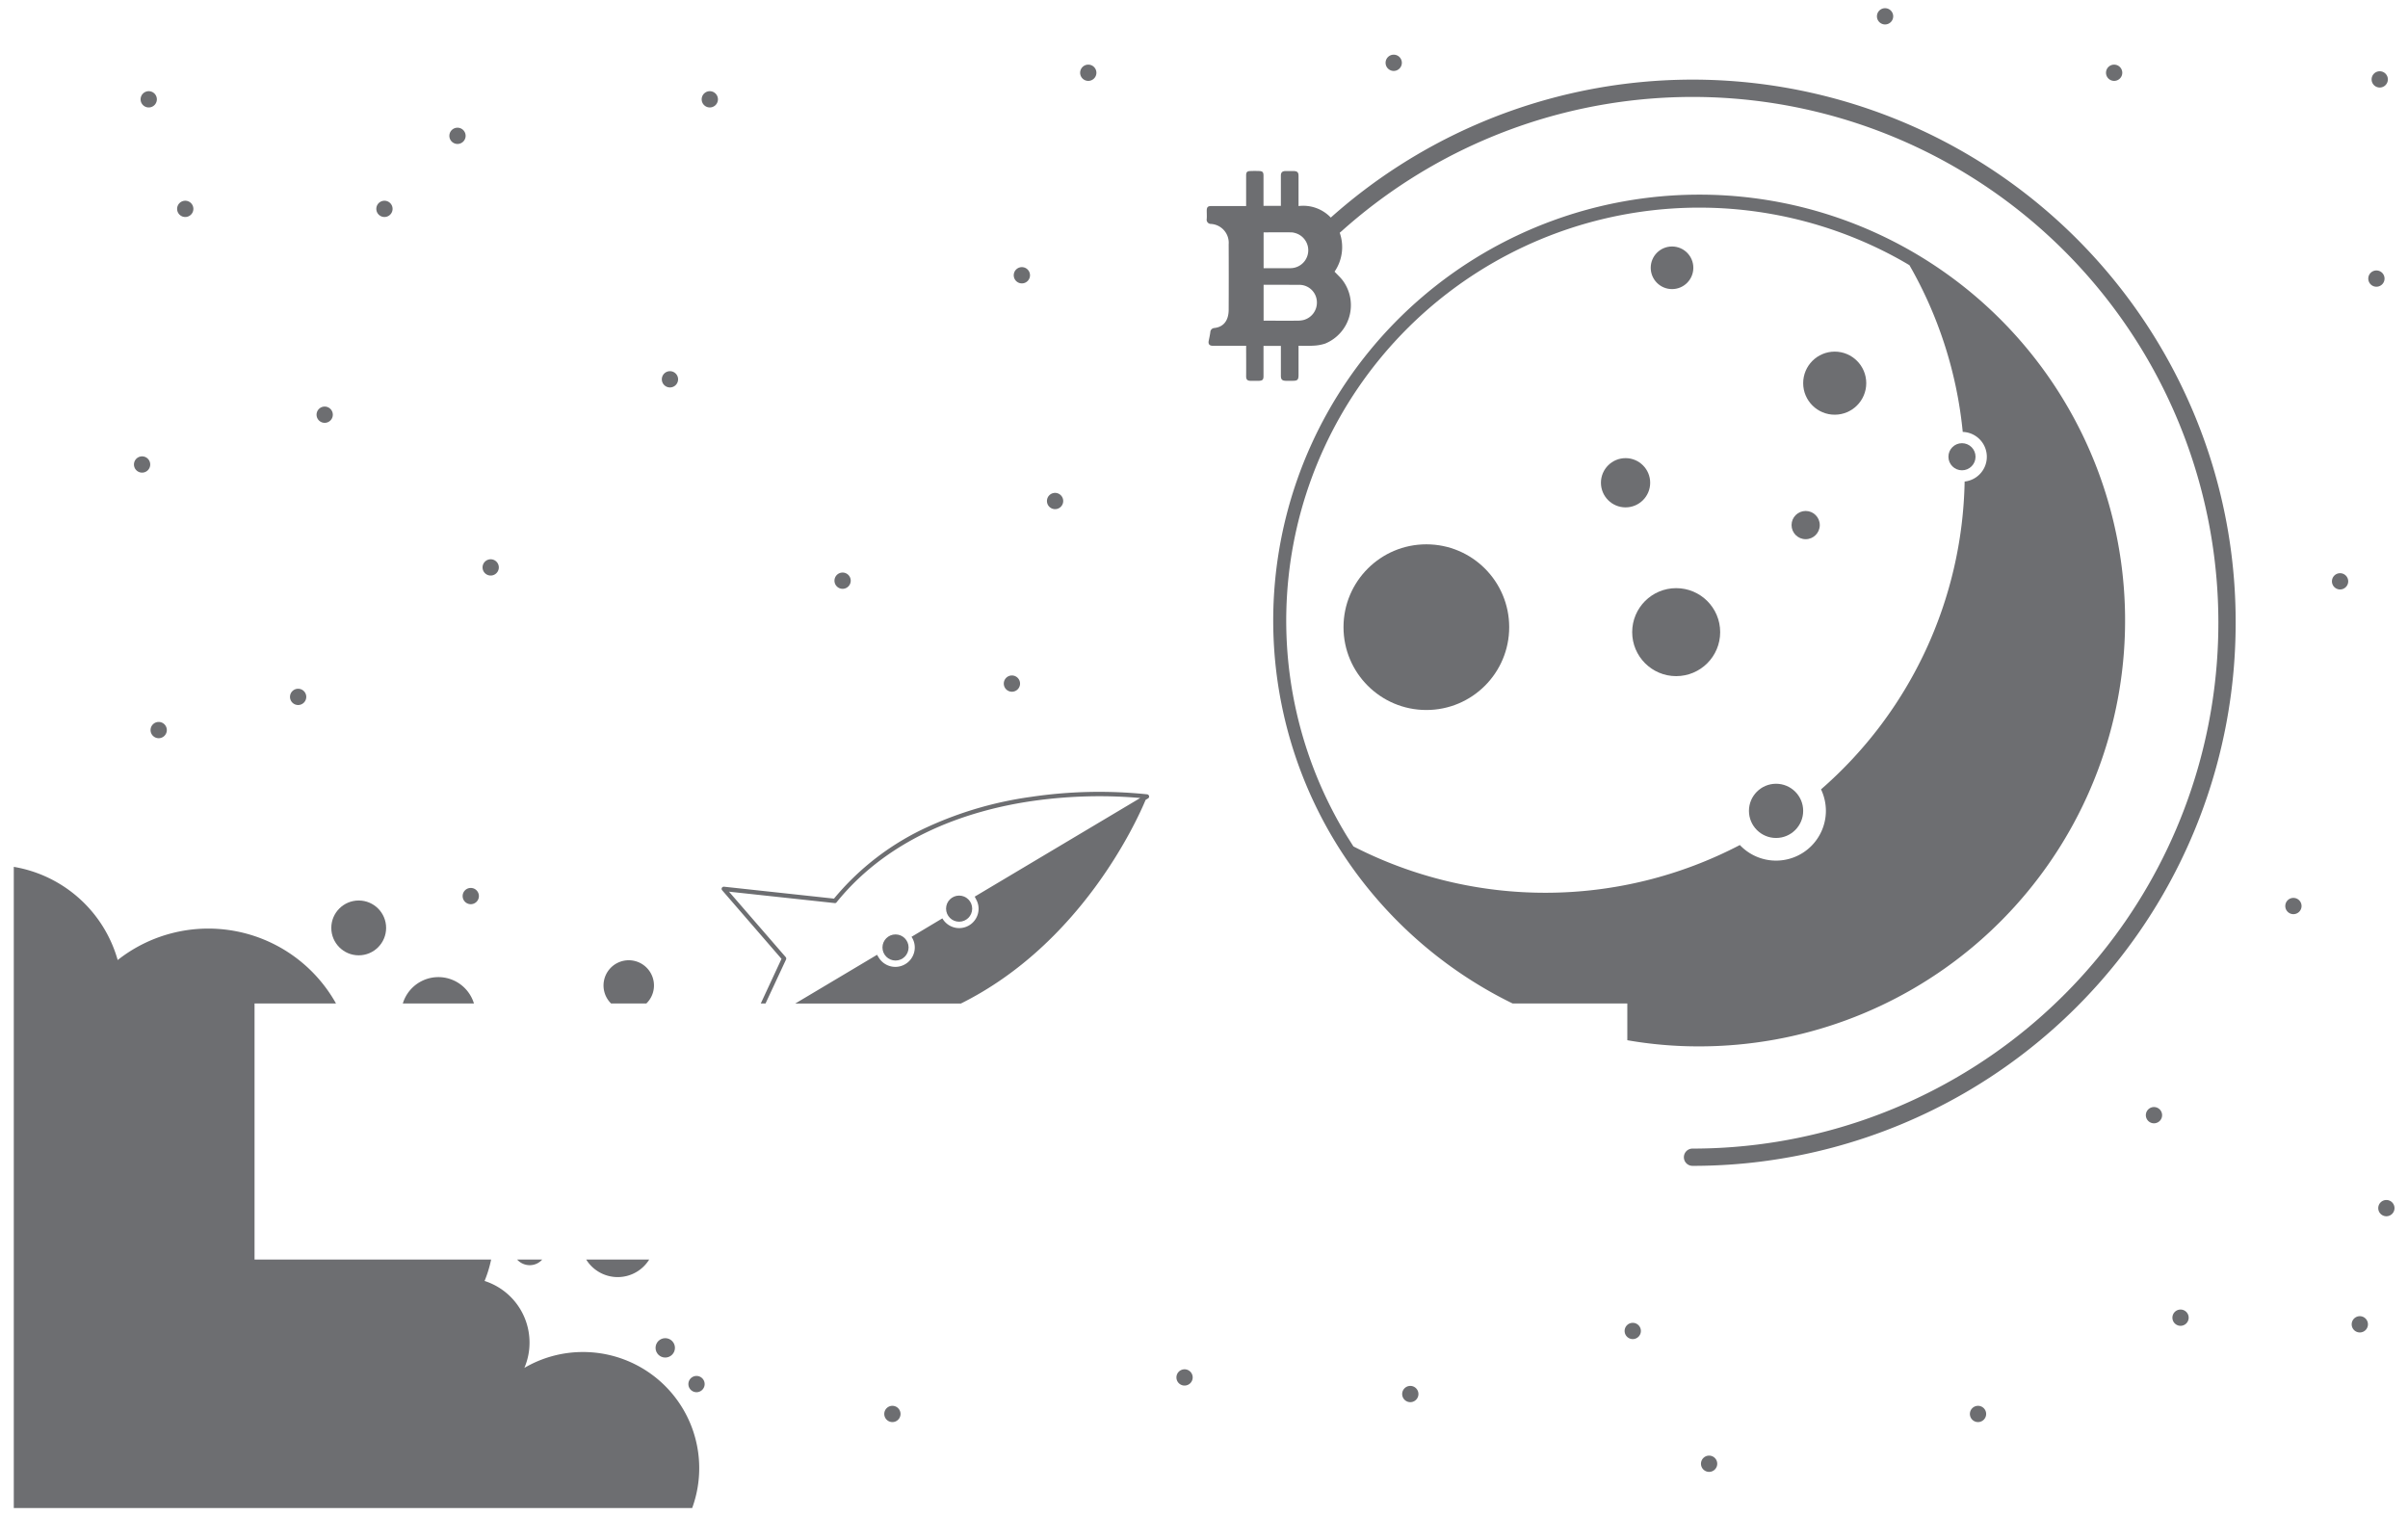 <svg id="Layer_1" data-name="Layer 1" xmlns="http://www.w3.org/2000/svg" viewBox="0 0 242.646 152.787"><title>crypto</title><circle cx="178.968" cy="81.712" r="2.732" style="fill:#6d6e71"/><circle cx="197.702" cy="46.027" r="1.366" style="fill:#6d6e71"/><circle cx="143.729" cy="63.2" r="8.348" style="fill:#6d6e71"/><circle cx="163.802" cy="48.648" r="2.481" style="fill:#6d6e71"/><circle cx="181.951" cy="52.913" r="1.422" style="fill:#6d6e71"/><circle cx="168.903" cy="63.702" r="4.433" style="fill:#6d6e71"/><circle cx="184.878" cy="38.612" r="3.178" style="fill:#6d6e71"/><circle cx="168.485" cy="26.986" r="2.147" style="fill:#6d6e71"/><path d="M208.029,40.455a42.857,42.857,0,0,0-36.81-20.84,42.922,42.922,0,0,0-36.57,65.39,43.159,43.159,0,0,0,15.32,14.82c.8.46,1.62.89,2.46,1.3h11.55v3.7a41.711,41.711,0,0,0,7.24.62,42.919,42.919,0,0,0,36.81-64.99Zm-10.06,8.07a42.139,42.139,0,0,1-14.47,31.02,5.077,5.077,0,0,1,.49,2.17,5.022,5.022,0,0,1-8.67,3.44,42.36,42.36,0,0,1-38.94.14c-.21-.33-.41-.65-.62-.98a41.618,41.618,0,0,1,55.65-58.17c.34.19.67.38,1,.58a42.025,42.025,0,0,1,5.37,16.8,2.508,2.508,0,0,1,.19,5Z" style="fill:#6d6e71"/><circle cx="90.239" cy="95.479" r="1.316" style="fill:#6d6e71"/><circle cx="96.648" cy="91.566" r="1.316" style="fill:#6d6e71"/><path d="M58.749,136.245a11.648,11.648,0,0,0-5.91,1.6,6.423,6.423,0,0,0,.52-2.55,6.515,6.515,0,0,0-4.53-6.21,12.012,12.012,0,0,0,.66-2.16h-23.84v-25.8h8.21a14.74,14.74,0,0,0-22-4.38,13.15,13.15,0,0,0-10.47-9.39v64.61H69.749a11.705,11.705,0,0,0-11-15.72Zm56.85-56.2a46.834,46.834,0,0,0-11.73.26,37.154,37.154,0,0,0-10.36,3.01,26.542,26.542,0,0,0-9.47,7.24l-11.08-1.2a.223.223,0,0,0-.22.12.211.211,0,0,0,.03.24l5.98,6.91-2.09,4.5h.48l2.07-4.44a.235.235,0,0,0-.04-.24l-5.71-6.59,10.65,1.15a.192.192,0,0,0,.19-.08c5.53-6.84,13.72-9.32,19.62-10.19a47.675,47.675,0,0,1,10.98-.32l-16.68,9.94.18.35a1.916,1.916,0,0,1,.21.86,1.955,1.955,0,0,1-3.65.98l-3.11,1.86a1.905,1.905,0,0,1,.33,1.07,1.959,1.959,0,0,1-3.6,1.07l-.09-.14-.11-.19-8.24,4.91h16.69c12.09-6.01,17.7-18.33,18.61-20.52l.25-.15a.215.215,0,0,0,.1-.23A.236.236,0,0,0,115.599,80.045Z" style="fill:#6d6e71"/><path d="M220.979,41.445a54.752,54.752,0,0,0-86.88-19.52,3.836,3.836,0,0,0-3.25-1.16v-2.98c.01-.42-.11-.54-.52-.55h-.78c-.34.01-.48.14-.48.47v3.04h-1.75v-3.04c0-.36-.1-.46-.44-.47q-.435-.015-.87,0c-.35.01-.44.11-.44.46v3.07h-3.52c-.34,0-.44.11-.45.45,0,.28.02.56,0,.84a.424.424,0,0,0,.41.51,1.903,1.903,0,0,1,1.8,2.05c.01,2.2.01,4.41,0,6.61-.01,1.12-.55,1.74-1.46,1.83a.435.435,0,0,0-.39.43c-.04.28-.1.57-.16.85q-.105.51.42.51h3.35c0,1.05.01,2.07,0,3.09,0,.31.13.43.41.44.3,0,.6.01.9,0,.34-.02.44-.12.44-.47v-3.05h1.75v3.01c0,.38.13.5.51.51h.66c.52,0,.61-.1.61-.62v-2.91c.51,0,1,.02,1.47-.01a4.449,4.449,0,0,0,1.21-.21,4.183,4.183,0,0,0,1.73-6.42c-.24-.3-.52-.55-.78-.83a4.377,4.377,0,0,0,.52-3.92c.06-.05.13-.11.2-.17a52.988,52.988,0,1,1,35.35,92.46.87.87,0,1,0,0,1.74,54.686,54.686,0,0,0,54.73-54.73A54.314,54.314,0,0,0,220.979,41.445Zm-93.65-18.03c.92,0,1.83-.01,2.74,0a1.404,1.404,0,0,1,.41.06,1.804,1.804,0,0,1-.45,3.55h-2.7Zm3.99,8.84a2.76,2.76,0,0,1-.57.06c-1.13.01-2.26,0-3.42,0v-3.62h1.22c.82.01,1.64,0,2.46.01a1.77,1.77,0,0,1,1.69,1.73A1.808,1.808,0,0,1,131.319,32.255Z" style="fill:#6d6e71"/><path d="M67.51,39.043a.819.819,0,0,0,0-1.638A.819.819,0,0,0,67.51,39.043Z" style="fill:#6d6e71"/><path d="M84.906,59.336a.819.819,0,0,0,0-1.638A.819.819,0,0,0,84.906,59.336Z" style="fill:#6d6e71"/><path d="M102.971,28.558a.819.819,0,0,0,0-1.638A.819.819,0,0,0,102.971,28.558Z" style="fill:#6d6e71"/><path d="M106.317,51.307a.819.819,0,0,0,0-1.638A.819.819,0,0,0,106.317,51.307Z" style="fill:#6d6e71"/><path d="M71.525,10.828a.819.819,0,0,0,0-1.638A.819.819,0,0,0,71.525,10.828Z" style="fill:#6d6e71"/><path d="M38.74,21.867a.819.819,0,0,0,0-1.638A.819.819,0,0,0,38.74,21.867Z" style="fill:#6d6e71"/><path d="M14.318,47.627a.819.819,0,0,0,0-1.638A.819.819,0,0,0,14.318,47.627Z" style="fill:#6d6e71"/><path d="M14.987,10.828a.819.819,0,0,0,0-1.638A.819.819,0,0,0,14.987,10.828Z" style="fill:#6d6e71"/><path d="M47.438,91.117a.819.819,0,0,0,0-1.638A.819.819,0,0,0,47.438,91.117Z" style="fill:#6d6e71"/><path d="M119.364,137.987a.819.819,0,0,0,0,1.638A.819.819,0,0,0,119.364,137.987Z" style="fill:#6d6e71"/><path d="M172.221,146.685a.819.819,0,0,0,0,1.638A.819.819,0,0,0,172.221,146.685Z" style="fill:#6d6e71"/><path d="M219.726,131.966a.819.819,0,0,0,0,1.638A.819.819,0,0,0,219.726,131.966Z" style="fill:#6d6e71"/><path d="M237.791,132.635a.819.819,0,0,0,0,1.638A.819.819,0,0,0,237.791,132.635Z" style="fill:#6d6e71"/><path d="M231.1,90.483a.819.819,0,0,0,0,1.638A.819.819,0,0,0,231.1,90.483Z" style="fill:#6d6e71"/><path d="M199.319,141.667a.819.819,0,0,0,0,1.638A.819.819,0,0,0,199.319,141.667Z" style="fill:#6d6e71"/><path d="M217.049,111.559a.819.819,0,0,0,0,1.638A.819.819,0,0,0,217.049,111.559Z" style="fill:#6d6e71"/><path d="M240.467,120.926a.819.819,0,0,0,0,1.638A.819.819,0,0,0,240.467,120.926Z" style="fill:#6d6e71"/><path d="M239.463,27.255a.819.819,0,0,0,0,1.638A.819.819,0,0,0,239.463,27.255Z" style="fill:#6d6e71"/><path d="M213.035,8.151a.819.819,0,0,0,0-1.638A.819.819,0,0,0,213.035,8.151Z" style="fill:#6d6e71"/><path d="M239.798,8.82a.819.819,0,0,0,0-1.638A.819.819,0,0,0,239.798,8.82Z" style="fill:#6d6e71"/><path d="M109.662,8.151a.819.819,0,0,0,0-1.638A.819.819,0,0,0,109.662,8.151Z" style="fill:#6d6e71"/><path d="M30.042,71.045a.819.819,0,0,0,0-1.638A.819.819,0,0,0,30.042,71.045Z" style="fill:#6d6e71"/><path d="M46.1,14.507a.819.819,0,0,0,0-1.638A.819.819,0,0,0,46.1,14.507Z" style="fill:#6d6e71"/><path d="M18.667,21.867a.819.819,0,0,0,0-1.638A.819.819,0,0,0,18.667,21.867Z" style="fill:#6d6e71"/><path d="M70.186,138.656a.819.819,0,0,0,0,1.638A.819.819,0,0,0,70.186,138.656Z" style="fill:#6d6e71"/><path d="M164.527,133.304a.819.819,0,0,0,0,1.638A.819.819,0,0,0,164.527,133.304Z" style="fill:#6d6e71"/><path d="M140.44,7.148a.819.819,0,0,0,0-1.638A.819.819,0,0,0,140.44,7.148Z" style="fill:#6d6e71"/><path d="M101.968,69.706a.819.819,0,0,0,0-1.638A.819.819,0,0,0,101.968,69.706Z" style="fill:#6d6e71"/><path d="M49.445,57.998a.819.819,0,0,0,0-1.638A.819.819,0,0,0,49.445,57.998Z" style="fill:#6d6e71"/><path d="M32.718,42.609a.819.819,0,0,0,0-1.638A.819.819,0,0,0,32.718,42.609Z" style="fill:#6d6e71"/><path d="M15.991,74.39a.819.819,0,0,0,0-1.638A.819.819,0,0,0,15.991,74.39Z" style="fill:#6d6e71"/><path d="M89.924,141.667a.819.819,0,0,0,0,1.638A.819.819,0,0,0,89.924,141.667Z" style="fill:#6d6e71"/><path d="M142.112,139.66a.819.819,0,0,0,0,1.638A.819.819,0,0,0,142.112,139.66Z" style="fill:#6d6e71"/><path d="M235.802,57.763a.819.819,0,0,0,0,1.638A.819.819,0,0,0,235.802,57.763Z" style="fill:#6d6e71"/><path d="M189.952,2.464a.819.819,0,0,0,0-1.638A.819.819,0,0,0,189.952,2.464Z" style="fill:#6d6e71"/><path d="M47.759,101.125h-7.17a3.746,3.746,0,0,1,7.17,0Z" style="fill:#6d6e71"/><path d="M65.899,99.305a2.531,2.531,0,0,1-.77,1.82h-3.55a2.542,2.542,0,1,1,4.32-1.82Z" style="fill:#6d6e71"/><path d="M65.419,126.925a3.733,3.733,0,0,1-6.35,0Z" style="fill:#6d6e71"/><circle cx="36.146" cy="93.507" r="2.762" style="fill:#6d6e71"/><path d="M54.639,126.925a1.679,1.679,0,0,1-1.26.57,1.701,1.701,0,0,1-1.27-.57Z" style="fill:#6d6e71"/><circle cx="67.035" cy="135.826" r="0.977" style="fill:#6d6e71"/></svg>